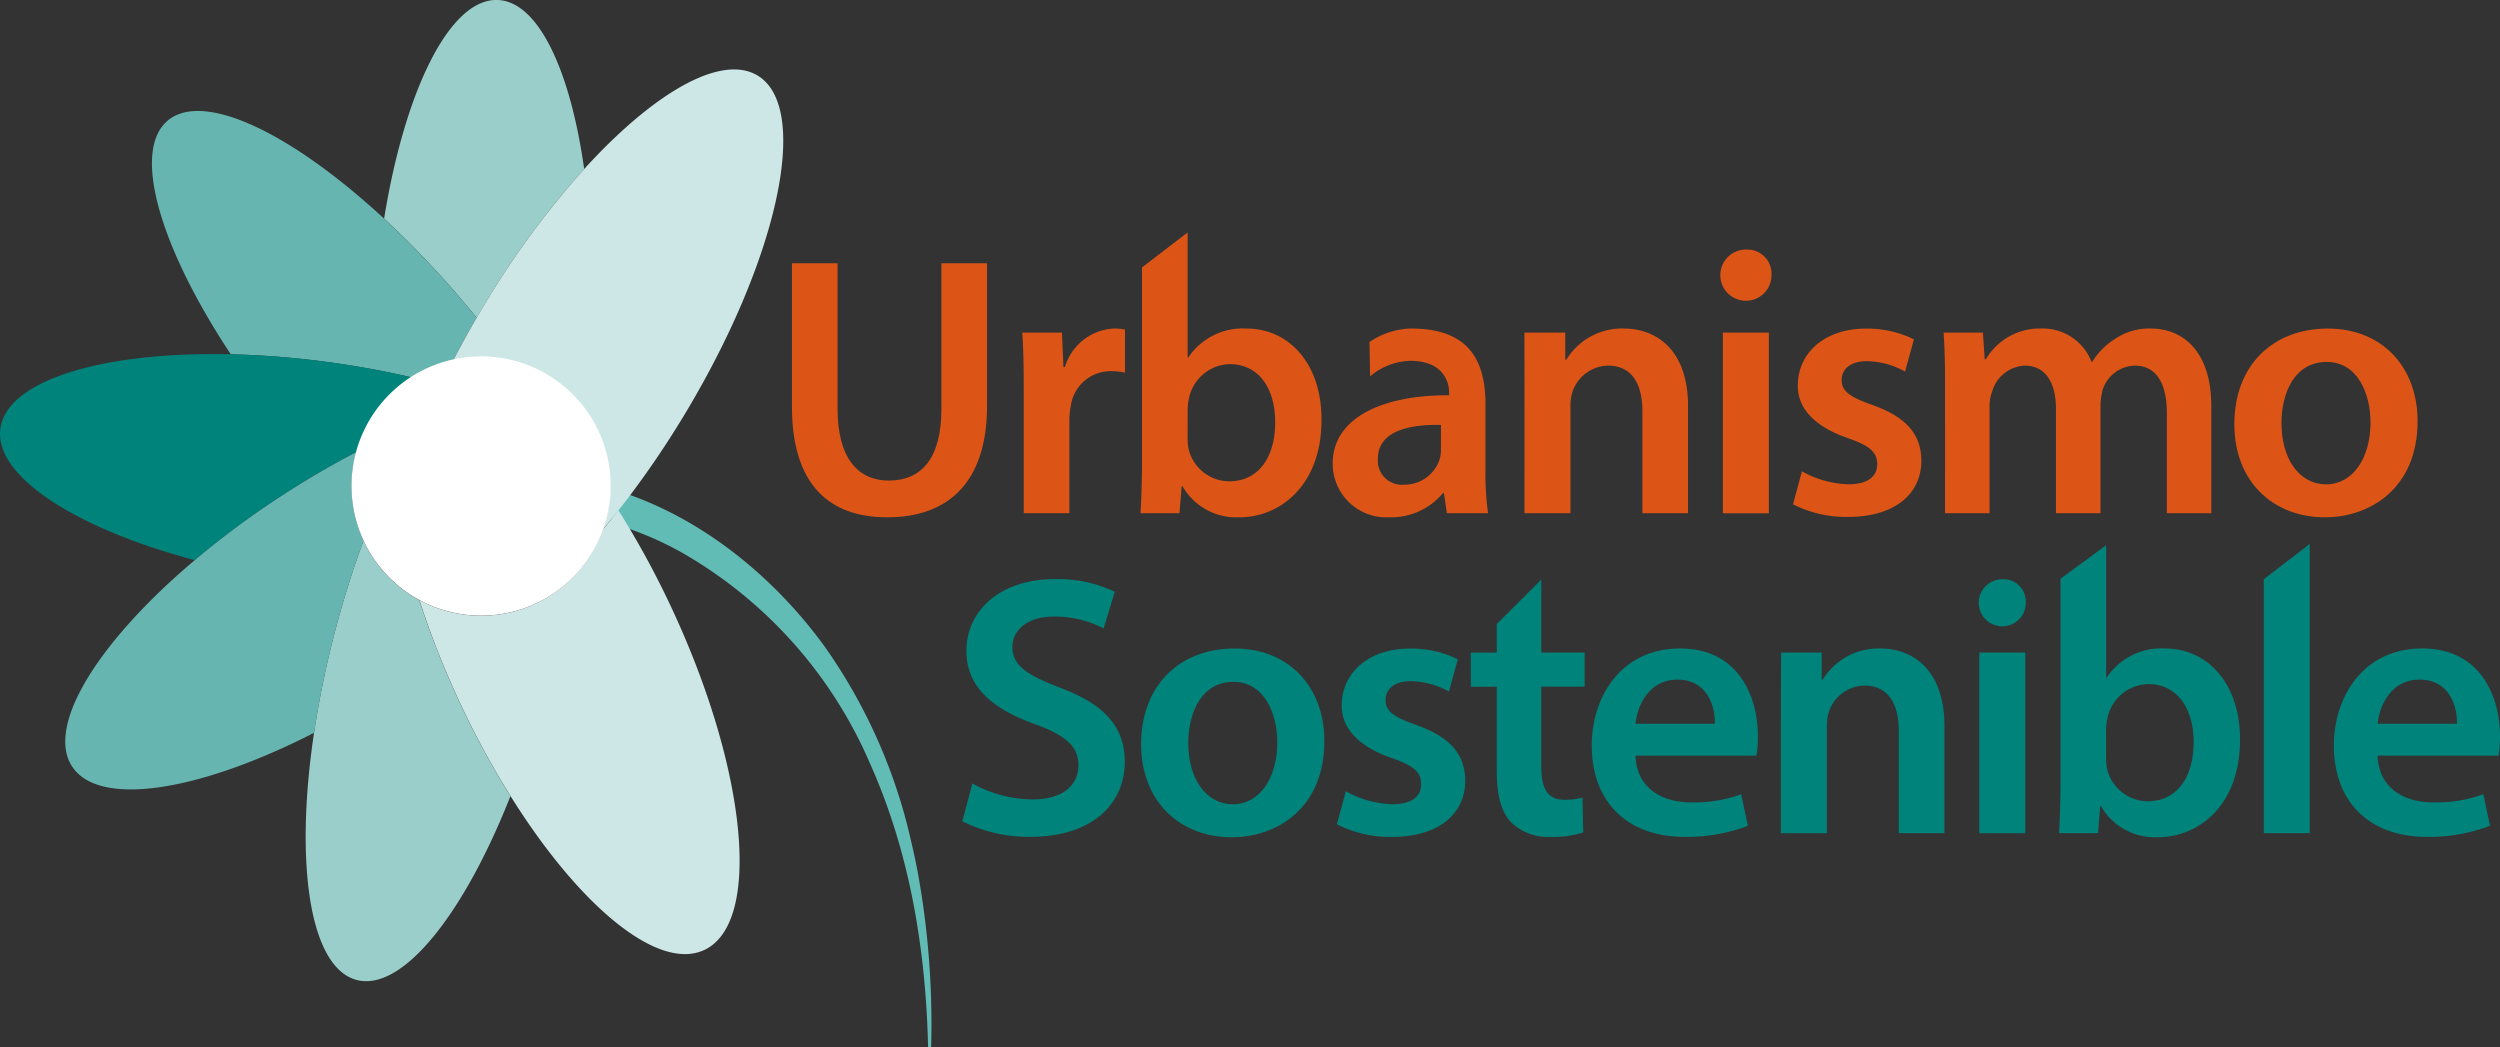 <svg xmlns="http://www.w3.org/2000/svg" width="228.328" height="95.646" viewBox="0 0 228.328 95.646">
    <rect x="0" y="0" width="228.328" height="95.646" fill="#333333" stroke="none"/>
    <g data-name="Grupo 5500">
        <g data-name="Grupo 5502">
            <path data-name="Trazado 8914" d="M182.261 145.943c7.531 2.4 14.111 7.774 18.734 14.095a49.756 49.756 0 0 1 7.562 16.21c.409 1.633.849 3.515 1.13 5.183a76.945 76.945 0 0 1 1.1 15.3h-.275c-.206-8.856-1.658-17.77-5.289-25.877a40.74 40.74 0 0 0-17.02-19.2 29.751 29.751 0 0 0-6.264-2.679l-.205-.055-.178-.043z" transform="translate(-125.747 -101.084)" style="fill:#62bcb6"/>
            <path data-name="Trazado 8915" d="M239.483 78.221v13.312c0 4.471 1.863 6.537 4.675 6.537 3.014 0 4.809-2.066 4.809-6.537V78.221h4.166v13.041c0 7.046-3.624 10.162-9.111 10.162-5.284 0-8.705-2.947-8.705-10.128V78.221z" transform="translate(-162.987 -54.178)" style="fill:#dc5516"/>
            <path data-name="Trazado 8916" d="M303.887 103.306c0-2.236-.034-3.828-.135-5.318h3.624l.136 3.15h.135a4.919 4.919 0 0 1 4.505-3.522 4.383 4.383 0 0 1 .982.1v3.929a5.8 5.8 0 0 0-1.219-.135 3.673 3.673 0 0 0-3.726 3.15 7.134 7.134 0 0 0-.136 1.287v8.536h-4.166z" transform="translate(-210.387 -67.611)" style="fill:#dc5516"/>
            <path data-name="Trazado 8917" d="M338.9 94.714c.068-1.118.135-2.947.135-4.64V72.265l4.166-3.193v11.416h.068a5.968 5.968 0 0 1 5.284-2.642c4.031 0 6.91 3.353 6.876 8.366 0 5.928-3.76 8.874-7.486 8.874a5.676 5.676 0 0 1-5.216-2.845h-.068l-.2 2.473zm4.3-6.808a4.587 4.587 0 0 0 .1.982A3.843 3.843 0 0 0 347 91.8c2.608 0 4.2-2.1 4.2-5.42 0-2.913-1.389-5.284-4.166-5.284a3.9 3.9 0 0 0-3.692 3.049 4.966 4.966 0 0 0-.136 1.084z" transform="translate(-234.735 -47.841)" style="fill:#dc5516"/>
            <path data-name="Trazado 8918" d="M409.944 110.52v-5.963c0-4.045-1.525-6.944-6.808-6.944a7.139 7.139 0 0 0-3.787 1.229l.057 3.14a5.954 5.954 0 0 1 3.649-1.422c2.914 0 3.564 1.8 3.564 2.88v.27c-6.1-.034-10.63 2.066-10.63 6.234a4.9 4.9 0 0 0 5.182 4.909 6.128 6.128 0 0 0 4.878-2.2h.1l.27 1.829h3.759a26.464 26.464 0 0 1-.237-3.962m-4.063-1.829a2.99 2.99 0 0 1-.135.913 3.378 3.378 0 0 1-3.252 2.271 2.189 2.189 0 0 1-2.373-2.373c0-2.505 2.813-3.151 5.76-3.083z" transform="translate(-274.273 -67.609)" style="fill:#dc5516"/>
            <path data-name="Trazado 8919" d="M452.965 102.9c0-1.9-.007-4.912-.007-4.912h3.728l.005 2.473h.1a5.947 5.947 0 0 1 5.25-2.845c2.879 0 5.86 1.863 5.86 7.079v9.789h-4.166v-9.315c0-2.371-.881-4.166-3.15-4.166a3.5 3.5 0 0 0-3.251 2.439 4.233 4.233 0 0 0-.17 1.355v9.687h-4.2z" transform="translate(-313.731 -67.611)" style="fill:#dc5516"/>
            <path data-name="Trazado 8920" d="M515.841 76.424a2.338 2.338 0 1 1-2.337-2.27 2.208 2.208 0 0 1 2.337 2.27m-4.441 5.314h4.2v16.5h-4.2z" transform="translate(-354.048 -51.361)" style="fill:#dc5516"/>
            <path data-name="Trazado 8921" d="M533.579 110.657a9.292 9.292 0 0 0 4.234 1.186c1.829 0 2.642-.745 2.642-1.829 0-1.118-.678-1.694-2.71-2.4-3.218-1.118-4.573-2.879-4.539-4.81 0-2.913 2.4-5.182 6.233-5.182a9.678 9.678 0 0 1 4.369.982l-.808 2.941a7.41 7.41 0 0 0-3.489-.948c-1.49 0-2.3.711-2.3 1.727 0 1.05.779 1.558 2.879 2.3 2.981 1.084 4.369 2.608 4.4 5.047 0 2.981-2.337 5.149-6.707 5.149a10.641 10.641 0 0 1-5.013-1.152z" transform="translate(-369.008 -67.611)" style="fill:#dc5516"/>
            <path data-name="Trazado 8922" d="M577.643 102.9c0-1.9-.034-3.489-.136-4.912h3.59l.169 2.439h.1a5.708 5.708 0 0 1 5.081-2.812 4.756 4.756 0 0 1 4.573 3.049h.068a6.238 6.238 0 0 1 2.032-2.066 5.507 5.507 0 0 1 3.319-.982c2.744 0 5.521 1.863 5.521 7.147v9.721h-4.06v-9.112c0-2.744-.948-4.369-2.946-4.369a3.179 3.179 0 0 0-2.914 2.2 5.974 5.974 0 0 0-.2 1.389v9.891h-4.07v-9.552c0-2.3-.914-3.929-2.845-3.929a3.252 3.252 0 0 0-2.981 2.371 3.563 3.563 0 0 0-.237 1.355v9.755h-4.065z" transform="translate(-399.997 -67.611)" style="fill:#dc5516"/>
            <path data-name="Trazado 8923" d="M680.638 106.084c0 6.063-4.268 8.773-8.468 8.773-4.674 0-8.265-3.218-8.265-8.5 0-5.42 3.556-8.739 8.535-8.739 4.911 0 8.2 3.455 8.2 8.468m-12.431.169c0 3.184 1.558 5.589 4.1 5.589 2.371 0 4.031-2.337 4.031-5.657 0-2.575-1.152-5.521-4-5.521-2.947 0-4.132 2.845-4.132 5.589" transform="translate(-459.838 -67.611)" style="fill:#dc5516"/>
            <path data-name="Trazado 8924" d="M286.861 190.74a11.534 11.534 0 0 0 5.521 1.456c2.676 0 4.166-1.253 4.166-3.116 0-1.727-1.152-2.744-4.065-3.794-3.76-1.355-6.165-3.353-6.165-6.639 0-3.726 3.116-6.571 8.061-6.571a12.056 12.056 0 0 1 5.487 1.152l-1.016 3.353a9.663 9.663 0 0 0-4.539-1.084c-2.642 0-3.794 1.423-3.794 2.743 0 1.762 1.321 2.574 4.37 3.76 3.963 1.49 5.894 3.489 5.894 6.774 0 3.658-2.778 6.842-8.671 6.842a13.56 13.56 0 0 1-6.165-1.423z" transform="translate(-198.054 -119.184)" style="fill:#00837b"/>
            <path data-name="Trazado 8925" d="M355.8 201.152c0 6.063-4.268 8.773-8.468 8.773-4.675 0-8.265-3.218-8.265-8.5 0-5.42 3.557-8.739 8.536-8.739 4.911 0 8.2 3.455 8.2 8.468m-12.431.169c0 3.184 1.558 5.589 4.1 5.589 2.371 0 4.031-2.337 4.031-5.657 0-2.575-1.152-5.521-4-5.521-2.947 0-4.132 2.845-4.132 5.589" transform="translate(-234.845 -133.458)" style="fill:#00837b"/>
            <path data-name="Trazado 8926" d="M398.063 205.725a9.291 9.291 0 0 0 4.234 1.186c1.829 0 2.642-.745 2.642-1.829 0-1.118-.677-1.694-2.71-2.4-3.218-1.118-4.573-2.879-4.539-4.81 0-2.913 2.4-5.182 6.232-5.182a9.683 9.683 0 0 1 4.37.982l-.813 2.946a7.409 7.409 0 0 0-3.489-.948c-1.49 0-2.3.711-2.3 1.727 0 1.05.779 1.558 2.879 2.3 2.981 1.084 4.37 2.608 4.4 5.047 0 2.981-2.337 5.149-6.707 5.149a10.642 10.642 0 0 1-5.013-1.152z" transform="translate(-275.146 -133.458)" style="fill:#00837b"/>
            <path data-name="Trazado 8927" d="M443.468 172.214v6.664h3.963v3.116h-3.963v7.283c0 2 .542 3.049 2.134 3.049a6.144 6.144 0 0 0 1.626-.2l.068 3.184a9.154 9.154 0 0 1-3.014.407 4.823 4.823 0 0 1-3.591-1.355c-.88-.948-1.287-2.439-1.287-4.606v-7.757h-2.371v-3.116h2.367v-2.61z" transform="translate(-302.7 -119.28)" style="fill:#00837b"/>
            <path data-name="Trazado 8928" d="M476.955 202.473c.1 2.981 2.439 4.268 5.081 4.268a12.4 12.4 0 0 0 4.573-.745l.61 2.879c-.127.051-.258.1-.393.15a15.913 15.913 0 0 1-5.366.866c-5.352 0-8.5-3.286-8.5-8.333 0-4.573 2.777-8.874 8.061-8.874 5.352 0 7.113 4.4 7.113 8.028a10.231 10.231 0 0 1-.136 1.761zm7.249-2.913c.033-1.524-.644-4.031-3.421-4.031-2.574 0-3.658 2.337-3.827 4.031z" transform="translate(-327.583 -133.458)" style="fill:#00837b"/>
            <path data-name="Trazado 8929" d="M529.16 197.968c0-1.9.022-4.912.022-4.912h3.706v2.473h.1a5.948 5.948 0 0 1 5.25-2.845c2.879 0 5.86 1.863 5.86 7.079v9.789h-4.167v-9.315c0-2.371-.881-4.166-3.15-4.166a3.5 3.5 0 0 0-3.252 2.439 4.234 4.234 0 0 0-.17 1.355v9.687h-4.2z" transform="translate(-366.51 -133.458)" style="fill:#00837b"/>
            <path data-name="Trazado 8930" d="M592.258 174.208a2.148 2.148 0 1 1-2.147-2.085 2.028 2.028 0 0 1 2.147 2.085m-4.247 4.608h4.2v16.5h-4.2z" transform="translate(-407.24 -119.217)" style="fill:#00837b"/>
            <path data-name="Trazado 8931" d="M611.81 188.3c.068-1.118.136-2.947.136-4.64v-18.6l4.166-3.06v12.073h.068a5.967 5.967 0 0 1 5.284-2.642c4.031 0 6.91 3.353 6.876 8.366 0 5.928-3.76 8.874-7.485 8.874a5.676 5.676 0 0 1-5.216-2.845h-.068l-.2 2.473zm4.3-6.808a4.583 4.583 0 0 0 .1.982 3.843 3.843 0 0 0 3.692 2.913c2.608 0 4.2-2.1 4.2-5.42 0-2.913-1.389-5.284-4.166-5.284a3.9 3.9 0 0 0-3.692 3.049 4.981 4.981 0 0 0-.136 1.084z" transform="translate(-423.756 -112.206)" style="fill:#00837b"/>
            <path data-name="Trazado 8932" d="m672.641 164.843 4.2-3.226v26.417h-4.2z" transform="translate(-465.889 -111.94)" style="fill:#00837b"/>
            <path data-name="Trazado 8933" d="M697.465 202.473c.1 2.981 2.439 4.268 5.081 4.268a12.4 12.4 0 0 0 4.573-.745l.61 2.879a15.539 15.539 0 0 1-5.759 1.016c-5.352 0-8.5-3.286-8.5-8.333 0-4.573 2.777-8.874 8.061-8.874 5.352 0 7.113 4.4 7.113 8.028a10.231 10.231 0 0 1-.136 1.761zm7.249-2.913c.034-1.524-.644-4.031-3.421-4.031-2.574 0-3.658 2.337-3.828 4.031z" transform="translate(-480.315 -133.458)" style="fill:#00837b"/>
            <path data-name="Trazado 8934" d="M132.4 15.434a79.817 79.817 0 0 0-8.874 11.994q-.484.8-.947 1.589c-.378-.461-.759-.922-1.15-1.383a86.672 86.672 0 0 0-7.306-7.669C116.037 8.152 120.165-.211 124.536 0c3.67.181 6.578 6.372 7.86 15.43" transform="translate(-79.042)" style="fill:#9acecb"/>
            <path data-name="Trazado 8935" d="M109.533 183.983c-4.266 10.829-9.885 17.883-14.041 16.8-4.282-1.116-5.7-10.534-3.9-22.577a87.514 87.514 0 0 1 1.878-9.123q.567-2.176 1.217-4.245.673-2.158 1.426-4.177a11.79 11.79 0 0 0 3.562 4.435l.074.055a11.584 11.584 0 0 0 1.454.934 70.373 70.373 0 0 0 1.423 4.03c.065.175.135.35.2.526l.175.44a86.712 86.712 0 0 0 1.973 4.534 79.107 79.107 0 0 0 4.549 8.367" transform="translate(-62.911 -111.28)" style="fill:#9acecb"/>
            <path data-name="Trazado 8936" d="M150.627 191.813c-4.22 1.986-11.416-4-17.7-14.056a79.111 79.111 0 0 1-4.549-8.367 85.874 85.874 0 0 1-1.973-4.534l-.175-.44c-.068-.175-.138-.35-.2-.526a71.94 71.94 0 0 1-1.423-4.03 11.729 11.729 0 0 0 5.625 1.426q.323 0 .645-.018c.28-.015.559-.04.836-.074a11.507 11.507 0 0 0 2.379-.553c.191-.068.381-.138.566-.212a11.845 11.845 0 0 0 6.584-6.685c.04-.1.08-.209.117-.317a75.11 75.11 0 0 0 1.429-1.755q.406.641.8 1.3a80.531 80.531 0 0 1 3.953 7.4c7 14.874 8.385 28.951 3.092 31.441" transform="translate(-86.301 -105.053)" style="fill:#cce7e6"/>
            <path data-name="Trazado 8937" d="M74.805 51.851q-1.047 1.794-1.967 3.562c-.055.1-.108.209-.163.314a11.73 11.73 0 0 0-3.814 1.573 8.574 8.574 0 0 0-.314-.071q-1.614-.373-3.307-.685a83.415 83.415 0 0 0-3.818-.615 80.5 80.5 0 0 0-9.071-.735c-6.486-9.8-9.064-18.553-5.766-21.341 3.261-2.754 11.3 1.119 19.764 8.948a86.67 86.67 0 0 1 7.306 7.669c.39.461.771.922 1.15 1.383" transform="translate(-31.272 -22.834)" style="fill:#66b5b0"/>
            <path data-name="Trazado 8938" d="M37.588 107.337s-.527.336-.618.421a11.86 11.86 0 0 0-2.92 3.071 11.623 11.623 0 0 0-1.512 3.341q-1.549.8-3.129 1.715a82.585 82.585 0 0 0-4.174 2.588 79.886 79.886 0 0 0-7.451 5.56c-10.911-2.907-18.347-7.69-17.75-12.024.606-4.426 9.4-7.042 21.046-6.778a80.5 80.5 0 0 1 9.071.735 81.632 81.632 0 0 1 7.439 1.371" transform="translate(0 -72.874)" style="fill:#00837b"/>
            <path data-name="Trazado 8939" d="M46.634 142.44q-.752 2.015-1.426 4.177-.65 2.066-1.217 4.245a87.518 87.518 0 0 0-1.878 9.123c-10.463 5.351-19.61 6.839-22.088 3.089-2.45-3.7 2.361-11.407 11.188-18.857a79.887 79.887 0 0 1 7.451-5.56 86.43 86.43 0 0 1 4.174-2.588q1.577-.913 3.129-1.715a11.832 11.832 0 0 0-.421 3.132 11.967 11.967 0 0 0 .1 1.531 11.671 11.671 0 0 0 .99 3.424" transform="translate(-13.429 -93.056)" style="fill:#66b5b0"/>
            <path data-name="Trazado 8940" d="M155.56 52.562a85.29 85.29 0 0 1-4.872 7.159q-.456.6-.913 1.18c-.476.6-.953 1.19-1.429 1.755a11.66 11.66 0 0 0 .636-2.975c.028-.32.04-.645.04-.971a11.743 11.743 0 0 0-.138-1.813c-.04-.255-.086-.507-.141-.756a11.717 11.717 0 0 0-2.078-4.509 11.808 11.808 0 0 0-.9-1.057 12.055 12.055 0 0 0-1.223-1.119 11.762 11.762 0 0 0-7.325-2.548c-.243 0-.486.006-.725.022a11.862 11.862 0 0 0-1.795.249c.055-.1.108-.209.163-.314q.922-1.766 1.967-3.562.461-.793.947-1.589a79.817 79.817 0 0 1 8.874-11.994c6.356-6.987 12.525-10.564 15.857-8.53 4.909 3 1.8 17.044-6.947 31.377" transform="translate(-93.296 -14.28)" style="fill:#cce7e6"/>
            <path data-name="Trazado 8941" d="M104.437 117.733a11.84 11.84 0 1 1 11.839 11.839 11.839 11.839 0 0 1-11.839-11.839" transform="translate(-72.336 -73.345)" style="fill:#fff"/>
        </g>
    </g>
</svg>
